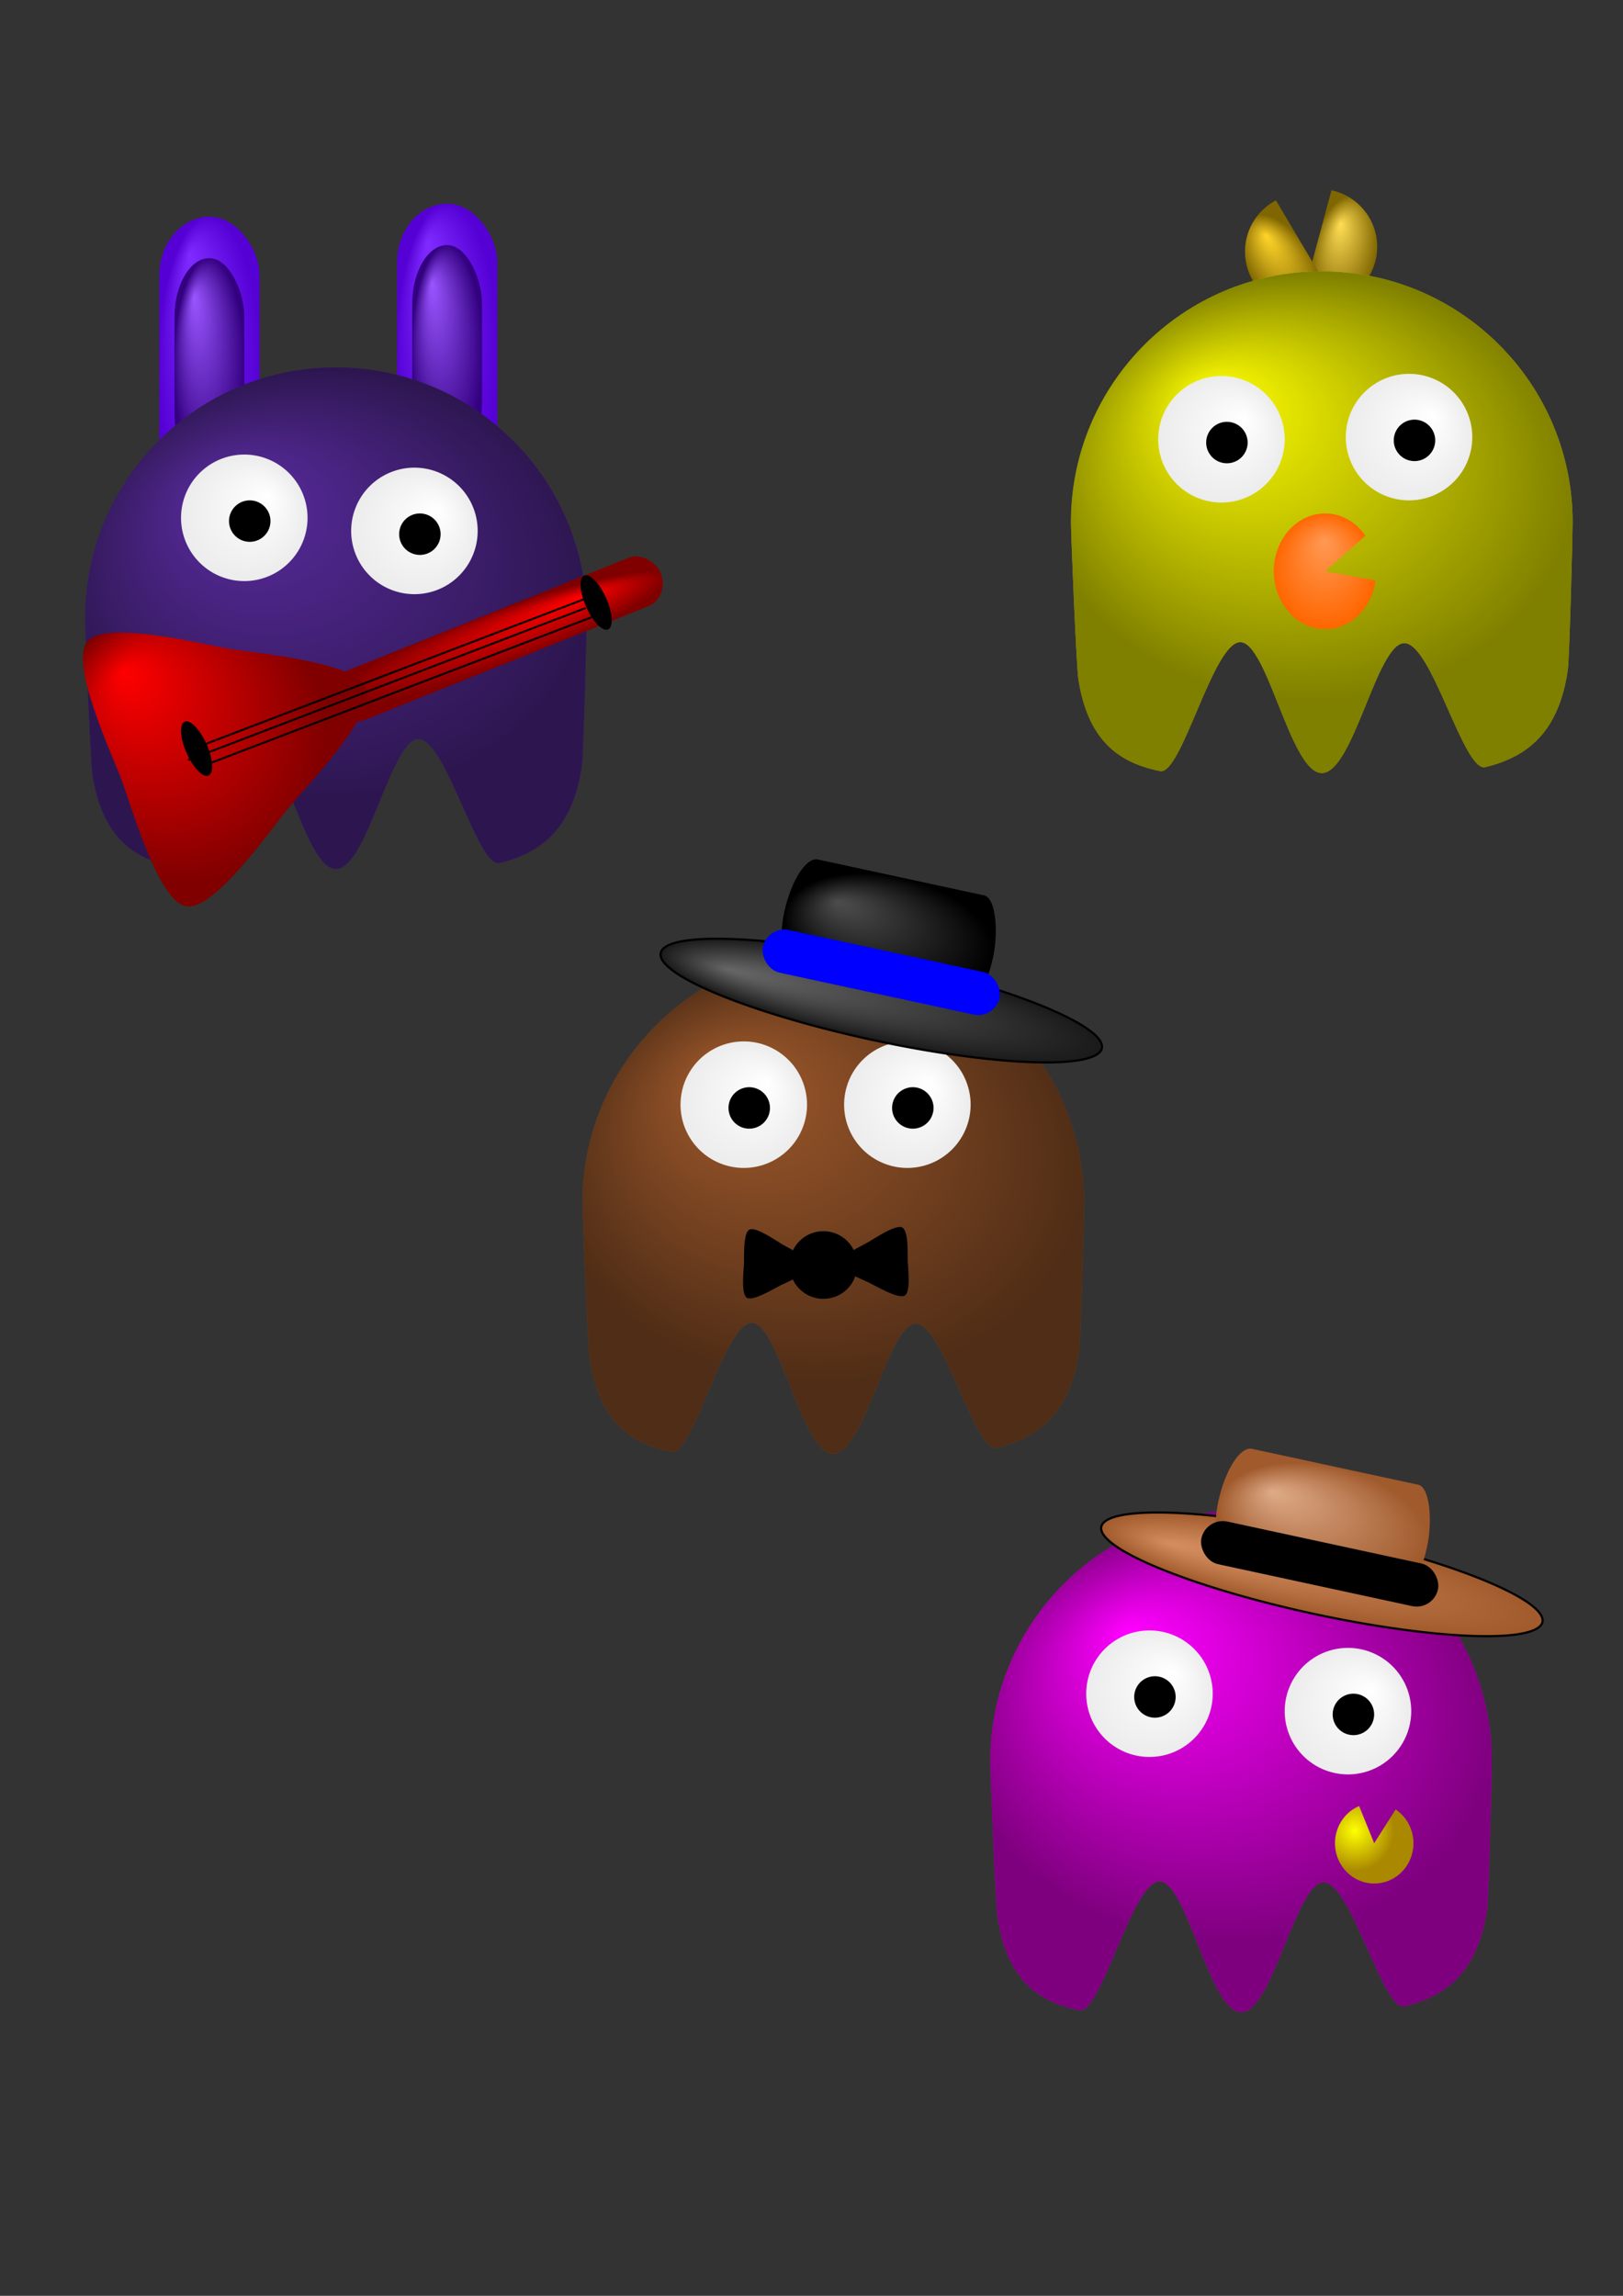 <?xml version="1.0" encoding="UTF-8" standalone="no"?>
<!-- Created with Inkscape (http://www.inkscape.org/) -->

<svg
   xmlns:dc="http://purl.org/dc/elements/1.1/"
   xmlns:cc="http://creativecommons.org/ns#"
   xmlns:rdf="http://www.w3.org/1999/02/22-rdf-syntax-ns#"
   xmlns:svg="http://www.w3.org/2000/svg"
   xmlns="http://www.w3.org/2000/svg"
   xmlns:xlink="http://www.w3.org/1999/xlink"
   xmlns:sodipodi="http://sodipodi.sourceforge.net/DTD/sodipodi-0.dtd"
   xmlns:inkscape="http://www.inkscape.org/namespaces/inkscape"
   width="744.094"
   height="1052.362"
   id="svg2"
   version="1.1"
   inkscape:version="0.48.4 r9939"
   sodipodi:docname="PacmanBLABLABLA.svg">
  <rect width="100%" height="100%" fill="#333333" stroke="none"/>
  <defs
     id="defs4">
    <linearGradient
       inkscape:collect="always"
       id="linearGradient4611">
      <stop
         style="stop-color:#ffff00;stop-opacity:1"
         offset="0"
         id="stop4613" />
      <stop
         style="stop-color:#aa8800;stop-opacity:1"
         offset="1"
         id="stop4615" />
    </linearGradient>
    <inkscape:path-effect
       fuse_tolerance="0"
       vertical_pattern="false"
       prop_units="false"
       tang_offset="0"
       normal_offset="0"
       spacing="0"
       scale_y_rel="false"
       prop_scale="1"
       copytype="single_stretched"
       pattern="m -133,-91 c 0,-2.76 2.24,-5 5,-5 2.76,0 5,2.24 5,5 0,2.76 -2.24,5 -5,5 -2.76,0 -5,-2.24 -5,-5 z"
       is_visible="true"
       id="path-effect4417"
       effect="skeletal" />
    <inkscape:path-effect
       effect="skeletal"
       id="path-effect4413"
       is_visible="true"
       pattern="m -328,-97 c 0,-2.76 2.24,-5 5,-5 2.76,0 5,2.24 5,5 0,2.76 -2.24,5 -5,5 -2.76,0 -5,-2.24 -5,-5 z"
       copytype="single_stretched"
       prop_scale="1"
       scale_y_rel="false"
       spacing="0"
       normal_offset="0"
       tang_offset="0"
       prop_units="false"
       vertical_pattern="false"
       fuse_tolerance="0" />
    <linearGradient
       inkscape:collect="always"
       id="linearGradient4393">
      <stop
         style="stop-color:#ff0000;stop-opacity:1;"
         offset="0"
         id="stop4395" />
      <stop
         style="stop-color:#800000;stop-opacity:1"
         offset="1"
         id="stop4397" />
    </linearGradient>
    <linearGradient
       inkscape:collect="always"
       id="linearGradient4383">
      <stop
         style="stop-color:#ff0000;stop-opacity:1;"
         offset="0"
         id="stop4385" />
      <stop
         style="stop-color:#800000;stop-opacity:1"
         offset="1"
         id="stop4387" />
    </linearGradient>
    <linearGradient
       inkscape:collect="always"
       id="linearGradient4355">
      <stop
         style="stop-color:#9955ff;stop-opacity:1;"
         offset="0"
         id="stop4357" />
      <stop
         style="stop-color:#330080;stop-opacity:1"
         offset="1"
         id="stop4359" />
    </linearGradient>
    <linearGradient
       inkscape:collect="always"
       id="linearGradient4347">
      <stop
         style="stop-color:#7f2aff;stop-opacity:1;"
         offset="0"
         id="stop4349" />
      <stop
         style="stop-color:#5500d4;stop-opacity:1"
         offset="1"
         id="stop4351" />
    </linearGradient>
    <linearGradient
       id="linearGradient4262"
       inkscape:collect="always">
      <stop
         id="stop4264"
         offset="0"
         style="stop-color:#666666;stop-opacity:1" />
      <stop
         id="stop4266"
         offset="1"
         style="stop-color:#1a1a1a;stop-opacity:1" />
    </linearGradient>
    <linearGradient
       id="linearGradient4256"
       inkscape:collect="always">
      <stop
         id="stop4258"
         offset="0"
         style="stop-color:#4d4d4d;stop-opacity:1" />
      <stop
         id="stop4260"
         offset="1"
         style="stop-color:#000000;stop-opacity:1" />
    </linearGradient>
    <linearGradient
       inkscape:collect="always"
       id="linearGradient4129">
      <stop
         style="stop-color:#ff9955;stop-opacity:1"
         offset="0"
         id="stop4131" />
      <stop
         style="stop-color:#ff6600;stop-opacity:1"
         offset="1"
         id="stop4133" />
    </linearGradient>
    <linearGradient
       inkscape:collect="always"
       id="linearGradient4115">
      <stop
         style="stop-color:#ffdd55;stop-opacity:1"
         offset="0"
         id="stop4117" />
      <stop
         style="stop-color:#806600;stop-opacity:1"
         offset="1"
         id="stop4119" />
    </linearGradient>
    <linearGradient
       inkscape:collect="always"
       id="linearGradient4107">
      <stop
         style="stop-color:#ffd42a;stop-opacity:1"
         offset="0"
         id="stop4109" />
      <stop
         style="stop-color:#806600;stop-opacity:1"
         offset="1"
         id="stop4111" />
    </linearGradient>
    <inkscape:path-effect
       effect="skeletal"
       id="path-effect4087"
       is_visible="true"
       pattern="M 0,5 C 0,2.24 2.24,0 5,0 7.76,0 10,2.24 10,5 10,7.76 7.76,10 5,10 2.24,10 0,7.76 0,5 z"
       copytype="single_stretched"
       prop_scale="1"
       scale_y_rel="false"
       spacing="0"
       normal_offset="0"
       tang_offset="0"
       prop_units="false"
       vertical_pattern="false"
       fuse_tolerance="0" />
    <inkscape:path-effect
       effect="skeletal"
       id="path-effect4083"
       is_visible="true"
       pattern="M 0,5 C 0,2.24 2.24,0 5,0 7.76,0 10,2.24 10,5 10,7.76 7.76,10 5,10 2.24,10 0,7.76 0,5 z"
       copytype="single_stretched"
       prop_scale="1"
       scale_y_rel="false"
       spacing="0"
       normal_offset="0"
       tang_offset="0"
       prop_units="false"
       vertical_pattern="false"
       fuse_tolerance="0" />
    <inkscape:path-effect
       effect="skeletal"
       id="path-effect4079"
       is_visible="true"
       pattern="M 0,5 C 0,2.24 2.24,0 5,0 7.76,0 10,2.24 10,5 10,7.76 7.76,10 5,10 2.24,10 0,7.76 0,5 z"
       copytype="single_stretched"
       prop_scale="1"
       scale_y_rel="false"
       spacing="0"
       normal_offset="0"
       tang_offset="0"
       prop_units="false"
       vertical_pattern="false"
       fuse_tolerance="0" />
    <inkscape:path-effect
       effect="skeletal"
       id="path-effect4075"
       is_visible="true"
       pattern="M 0,5 C 0,2.24 2.24,0 5,0 7.76,0 10,2.24 10,5 10,7.76 7.76,10 5,10 2.24,10 0,7.76 0,5 z"
       copytype="single_stretched"
       prop_scale="1"
       scale_y_rel="false"
       spacing="0"
       normal_offset="0"
       tang_offset="0"
       prop_units="false"
       vertical_pattern="false"
       fuse_tolerance="0" />
    <linearGradient
       inkscape:collect="always"
       id="linearGradient4029">
      <stop
         style="stop-color:#d38d5f;stop-opacity:1"
         offset="0"
         id="stop4031" />
      <stop
         style="stop-color:#a05a2c;stop-opacity:1"
         offset="1"
         id="stop4033" />
    </linearGradient>
    <linearGradient
       inkscape:collect="always"
       id="linearGradient4021">
      <stop
         style="stop-color:#deaa87;stop-opacity:1"
         offset="0"
         id="stop4023" />
      <stop
         style="stop-color:#a05a2c;stop-opacity:1"
         offset="1"
         id="stop4025" />
    </linearGradient>
    <linearGradient
       inkscape:collect="always"
       id="linearGradient3959">
      <stop
         style="stop-color:#ffffff;stop-opacity:1;"
         offset="0"
         id="stop3961" />
      <stop
         style="stop-color:#ececec;stop-opacity:1"
         offset="1"
         id="stop3963" />
    </linearGradient>
    <linearGradient
       inkscape:collect="always"
       id="linearGradient3779">
      <stop
         style="stop-color:#000000;stop-opacity:0"
         offset="0"
         id="stop3781" />
      <stop
         style="stop-color:#000000;stop-opacity:0.5"
         offset="1"
         id="stop3783" />
    </linearGradient>
    <radialGradient
       inkscape:collect="always"
       xlink:href="#linearGradient3779"
       id="radialGradient3861"
       gradientUnits="userSpaceOnUse"
       gradientTransform="matrix(1.06,0.01,-0.008,0.852,667.422,59.598)"
       cx="568"
       cy="353.362"
       fx="524.245"
       fy="302.246"
       r="115" />
    <radialGradient
       inkscape:collect="always"
       xlink:href="#linearGradient3779"
       id="radialGradient3877"
       gradientUnits="userSpaceOnUse"
       gradientTransform="matrix(1.06,0.01,-0.008,0.852,667.422,58.598)"
       cx="568"
       cy="353.362"
       fx="524.245"
       fy="302.246"
       r="115" />
    <radialGradient
       inkscape:collect="always"
       xlink:href="#linearGradient3779"
       id="radialGradient3881"
       gradientUnits="userSpaceOnUse"
       gradientTransform="matrix(1.06,0.01,-0.008,0.852,666.422,57.598)"
       cx="568"
       cy="353.362"
       fx="524.245"
       fy="302.246"
       r="115" />
    <radialGradient
       inkscape:collect="always"
       xlink:href="#linearGradient3779"
       id="radialGradient3933"
       gradientUnits="userSpaceOnUse"
       gradientTransform="matrix(1.06,0.01,-0.008,0.852,-417.578,25.598)"
       cx="568"
       cy="353.362"
       fx="524.245"
       fy="302.246"
       r="115" />
    <radialGradient
       inkscape:collect="always"
       xlink:href="#linearGradient3779"
       id="radialGradient3953"
       gradientUnits="userSpaceOnUse"
       gradientTransform="matrix(1.06,0.01,-0.008,0.852,286.422,63.598)"
       cx="568"
       cy="353.362"
       fx="524.245"
       fy="302.246"
       r="115" />
    <radialGradient
       inkscape:collect="always"
       xlink:href="#linearGradient3959"
       id="radialGradient3973"
       gradientUnits="userSpaceOnUse"
       cx="591"
       cy="226.362"
       fx="602"
       fy="216.362"
       r="29" />
    <radialGradient
       inkscape:collect="always"
       xlink:href="#linearGradient3959"
       id="radialGradient3981"
       gradientUnits="userSpaceOnUse"
       cx="591"
       cy="226.362"
       fx="602"
       fy="216.362"
       r="29" />
    <radialGradient
       inkscape:collect="always"
       xlink:href="#linearGradient3959"
       id="radialGradient3989"
       gradientUnits="userSpaceOnUse"
       cx="591"
       cy="226.362"
       fx="602"
       fy="216.362"
       r="29" />
    <radialGradient
       inkscape:collect="always"
       xlink:href="#linearGradient3959"
       id="radialGradient3997"
       gradientUnits="userSpaceOnUse"
       cx="591"
       cy="226.362"
       fx="602"
       fy="216.362"
       r="29" />
    <radialGradient
       inkscape:collect="always"
       xlink:href="#linearGradient3959"
       id="radialGradient4005"
       gradientUnits="userSpaceOnUse"
       cx="591"
       cy="226.362"
       fx="602"
       fy="216.362"
       r="29" />
    <radialGradient
       inkscape:collect="always"
       xlink:href="#linearGradient4107"
       id="radialGradient4113"
       cx="340.5"
       cy="-130.275"
       fx="324.97"
       fy="-133.812"
       r="26.5"
       gradientTransform="matrix(1,0,0,0.552,0,-58.319)"
       gradientUnits="userSpaceOnUse" />
    <radialGradient
       inkscape:collect="always"
       xlink:href="#linearGradient4115"
       id="radialGradient4121"
       cx="340.5"
       cy="-130.275"
       fx="352.79"
       fy="-138.756"
       r="26.5"
       gradientTransform="matrix(1,0,0,0.552,0,-58.319)"
       gradientUnits="userSpaceOnUse" />
    <radialGradient
       inkscape:collect="always"
       xlink:href="#linearGradient4129"
       id="radialGradient4135"
       cx="360.348"
       cy="-239.138"
       fx="360.348"
       fy="-251.473"
       r="23.352"
       gradientTransform="matrix(1,0,0,1.135,0,32.279)"
       gradientUnits="userSpaceOnUse" />
    <radialGradient
       inkscape:collect="always"
       xlink:href="#linearGradient4029"
       id="radialGradient4219"
       gradientUnits="userSpaceOnUse"
       gradientTransform="matrix(1,0,0,0.179,0,-381.176)"
       cx="257.5"
       cy="-464.138"
       fx="185.5"
       fy="-458.543"
       r="103.5" />
    <radialGradient
       inkscape:collect="always"
       xlink:href="#linearGradient4021"
       id="radialGradient4221"
       gradientUnits="userSpaceOnUse"
       gradientTransform="matrix(1,0,0,0.551,213,-168.98)"
       cx="38"
       cy="-594.638"
       fx="12"
       fy="-612.786"
       r="49" />
    <radialGradient
       inkscape:collect="always"
       xlink:href="#linearGradient3779"
       id="radialGradient4323"
       gradientUnits="userSpaceOnUse"
       gradientTransform="matrix(1.06,0.01,-0.008,0.852,-135.578,280.598)"
       cx="568"
       cy="353.362"
       fx="524.245"
       fy="302.246"
       r="115" />
    <radialGradient
       inkscape:collect="always"
       xlink:href="#linearGradient3959"
       id="radialGradient4325"
       gradientUnits="userSpaceOnUse"
       cx="591"
       cy="226.362"
       fx="602"
       fy="216.362"
       r="29" />
    <radialGradient
       inkscape:collect="always"
       xlink:href="#linearGradient3959"
       id="radialGradient4327"
       gradientUnits="userSpaceOnUse"
       cx="591"
       cy="226.362"
       fx="602"
       fy="216.362"
       r="29" />
    <radialGradient
       inkscape:collect="always"
       xlink:href="#linearGradient4262"
       id="radialGradient4329"
       gradientUnits="userSpaceOnUse"
       gradientTransform="matrix(1,0,0,0.179,0,-381.176)"
       cx="257.5"
       cy="-464.138"
       fx="185.5"
       fy="-458.543"
       r="103.5" />
    <radialGradient
       inkscape:collect="always"
       xlink:href="#linearGradient4256"
       id="radialGradient4331"
       gradientUnits="userSpaceOnUse"
       gradientTransform="matrix(1,0,0,0.551,360.806,68.124)"
       cx="38"
       cy="-594.638"
       fx="12"
       fy="-612.786"
       r="49" />
    <radialGradient
       inkscape:collect="always"
       xlink:href="#linearGradient4383"
       id="radialGradient4389"
       cx="135.489"
       cy="-354.43"
       fx="147.298"
       fy="-397.435"
       r="65.85"
       gradientTransform="matrix(1,0,0,0.955,0,-16.066)"
       gradientUnits="userSpaceOnUse" />
    <radialGradient
       inkscape:collect="always"
       xlink:href="#linearGradient4393"
       id="radialGradient4399"
       cx="360"
       cy="-326.638"
       fx="404.333"
       fy="-359.821"
       r="81.5"
       gradientTransform="matrix(1.012,0.025,-0.004,0.153,-86.631,-298.389)"
       gradientUnits="userSpaceOnUse" />
    <radialGradient
       inkscape:collect="always"
       xlink:href="#linearGradient4347"
       id="radialGradient4479"
       gradientUnits="userSpaceOnUse"
       gradientTransform="matrix(1,0,0,2.957,0,653.078)"
       cx="122"
       cy="-333.638"
       fx="113"
       fy="-351.221"
       r="23.5" />
    <radialGradient
       inkscape:collect="always"
       xlink:href="#linearGradient4355"
       id="radialGradient4481"
       gradientUnits="userSpaceOnUse"
       gradientTransform="matrix(1,0,0,3.03,-75,699.613)"
       cx="197"
       cy="-341.138"
       fx="190"
       fy="-351.698"
       r="16.5" />
    <radialGradient
       inkscape:collect="always"
       xlink:href="#linearGradient4347"
       id="radialGradient4483"
       gradientUnits="userSpaceOnUse"
       gradientTransform="matrix(1,0,0,2.957,0,653.078)"
       cx="122"
       cy="-333.638"
       fx="113"
       fy="-351.221"
       r="23.5" />
    <radialGradient
       inkscape:collect="always"
       xlink:href="#linearGradient4355"
       id="radialGradient4485"
       gradientUnits="userSpaceOnUse"
       gradientTransform="matrix(1,0,0,3.03,-75,699.613)"
       cx="197"
       cy="-341.138"
       fx="190"
       fy="-351.698"
       r="16.5" />
    <radialGradient
       inkscape:collect="always"
       xlink:href="#linearGradient3779"
       id="radialGradient4487"
       gradientUnits="userSpaceOnUse"
       gradientTransform="matrix(1.06,0.01,-0.008,0.852,291.422,272.598)"
       cx="568"
       cy="353.362"
       fx="524.245"
       fy="302.246"
       r="115" />
    <radialGradient
       inkscape:collect="always"
       xlink:href="#linearGradient3959"
       id="radialGradient4489"
       gradientUnits="userSpaceOnUse"
       cx="591"
       cy="226.362"
       fx="602"
       fy="216.362"
       r="29" />
    <radialGradient
       inkscape:collect="always"
       xlink:href="#linearGradient3959"
       id="radialGradient4491"
       gradientUnits="userSpaceOnUse"
       cx="591"
       cy="226.362"
       fx="602"
       fy="216.362"
       r="29" />
    <radialGradient
       inkscape:collect="always"
       xlink:href="#linearGradient3779"
       id="radialGradient4534"
       gradientUnits="userSpaceOnUse"
       gradientTransform="matrix(1.06,0.01,-0.008,0.852,-417.578,25.598)"
       cx="568"
       cy="353.362"
       fx="524.245"
       fy="302.246"
       r="115" />
    <radialGradient
       inkscape:collect="always"
       xlink:href="#linearGradient3779"
       id="radialGradient4539"
       gradientUnits="userSpaceOnUse"
       gradientTransform="matrix(1.06,0.01,-0.008,0.852,-417.578,25.598)"
       cx="568"
       cy="353.362"
       fx="524.245"
       fy="302.246"
       r="115" />
    <radialGradient
       inkscape:collect="always"
       xlink:href="#linearGradient3959"
       id="radialGradient4546"
       gradientUnits="userSpaceOnUse"
       cx="591"
       cy="226.362"
       fx="602"
       fy="216.362"
       r="29" />
    <radialGradient
       inkscape:collect="always"
       xlink:href="#linearGradient3959"
       id="radialGradient4548"
       gradientUnits="userSpaceOnUse"
       cx="591"
       cy="226.362"
       fx="602"
       fy="216.362"
       r="29" />
    <radialGradient
       inkscape:collect="always"
       xlink:href="#linearGradient4029"
       id="radialGradient4550"
       gradientUnits="userSpaceOnUse"
       gradientTransform="matrix(1,0,0,0.179,0,-381.176)"
       cx="257.5"
       cy="-464.138"
       fx="185.5"
       fy="-458.543"
       r="103.5" />
    <radialGradient
       inkscape:collect="always"
       xlink:href="#linearGradient4021"
       id="radialGradient4552"
       gradientUnits="userSpaceOnUse"
       gradientTransform="matrix(1,0,0,0.551,213,-168.98)"
       cx="38"
       cy="-594.638"
       fx="12"
       fy="-612.786"
       r="49" />
    <radialGradient
       inkscape:collect="always"
       xlink:href="#linearGradient3779"
       id="radialGradient4637"
       gradientUnits="userSpaceOnUse"
       gradientTransform="matrix(1.06,0.01,-0.008,0.852,-417.578,25.598)"
       cx="568"
       cy="353.362"
       fx="524.245"
       fy="302.246"
       r="115" />
    <radialGradient
       inkscape:collect="always"
       xlink:href="#linearGradient3959"
       id="radialGradient4639"
       gradientUnits="userSpaceOnUse"
       cx="591"
       cy="226.362"
       fx="602"
       fy="216.362"
       r="29" />
    <radialGradient
       inkscape:collect="always"
       xlink:href="#linearGradient3959"
       id="radialGradient4641"
       gradientUnits="userSpaceOnUse"
       cx="591"
       cy="226.362"
       fx="602"
       fy="216.362"
       r="29" />
    <radialGradient
       inkscape:collect="always"
       xlink:href="#linearGradient4029"
       id="radialGradient4643"
       gradientUnits="userSpaceOnUse"
       gradientTransform="matrix(1,0,0,0.179,0,-381.176)"
       cx="257.5"
       cy="-464.138"
       fx="185.5"
       fy="-458.543"
       r="103.5" />
    <radialGradient
       inkscape:collect="always"
       xlink:href="#linearGradient4021"
       id="radialGradient4645"
       gradientUnits="userSpaceOnUse"
       gradientTransform="matrix(1,0,0,0.551,213,-168.98)"
       cx="38"
       cy="-594.638"
       fx="12"
       fy="-612.786"
       r="49" />
    <radialGradient
       inkscape:collect="always"
       xlink:href="#linearGradient4611"
       id="radialGradient4647"
       gradientUnits="userSpaceOnUse"
       cx="119.149"
       cy="-384.002"
       fx="119.149"
       fy="-384.002"
       r="32.5" />
  </defs>
  <sodipodi:namedview
     id="base"
     pagecolor="#ffffff"
     bordercolor="#666666"
     borderopacity="1.0"
     inkscape:pageopacity="0.0"
     inkscape:pageshadow="2"
     inkscape:zoom="1"
     inkscape:cx="984.68896"
     inkscape:cy="710.55102"
     inkscape:document-units="px"
     inkscape:current-layer="layer1"
     showgrid="false"
     inkscape:window-width="1280"
     inkscape:window-height="962"
     inkscape:window-x="-8"
     inkscape:window-y="-8"
     inkscape:window-maximized="1" />
  <g
     inkscape:label="Layer 1"
     inkscape:groupmode="layer"
     id="layer1">
    <g
       id="g4173"
       transform="translate(35,54)">
      <g
         transform="translate(16,-126)"
         id="g4123">
        <path
           sodipodi:type="arc"
           style="fill:url(#radialGradient4121);fill-rule:evenodd;stroke:none"
           id="path4103"
           sodipodi:cx="340.5"
           sodipodi:cy="-142.13782"
           sodipodi:rx="26.5"
           sodipodi:ry="26.5"
           d="m 367,-142.138 a 26.5,26.5 0 1 1 -52.854,-2.774"
           sodipodi:start="0"
           sodipodi:end="3.2464696"
           sodipodi:open="true"
           transform="matrix(0.21,-0.978,0.978,0.21,621.385,547.987)" />
        <path
           sodipodi:open="true"
           sodipodi:end="3.2464696"
           sodipodi:start="0"
           d="m 367,-142.138 a 26.5,26.5 0 1 1 -52.854,-2.774"
           sodipodi:ry="26.5"
           sodipodi:rx="26.5"
           sodipodi:cy="-142.13782"
           sodipodi:cx="340.5"
           id="path4105"
           style="fill:url(#radialGradient4113);fill-rule:evenodd;stroke:none"
           sodipodi:type="arc"
           transform="matrix(0.555,0.832,-0.832,0.555,239.062,-17.089)" />
      </g>
      <g
         transform="translate(29,-208)"
         id="g4062">
        <g
           id="g3943"
           transform="translate(-350,7)">
          <path
             style="fill:#ffff00;fill-rule:evenodd;stroke:none"
             d="m 1007,386.362 c 0,5.764 -1.424,62.428 -2.243,67.964 -4.101,27.735 -17.853,39.494 -37.798,44.319 -9.973,2.413 -24.494,-56.908 -37.131,-56.832 -12.637,0.076 -23.391,59.549 -37.828,59.549 -14.353,0 -24.966,-60.254 -37.448,-59.995 -12.482,0.259 -26.831,61.032 -36.656,59.087 -19.649,-3.891 -33.199,-14.657 -37.506,-42.153 C 779.475,452.456 777,392.464 777,386.362 c 0,-63.513 51.487,-115 115,-115 63.513,0 115,51.487 115,115 z"
             id="use3939"
             inkscape:connector-curvature="0"
             sodipodi:nodetypes="sssssssssss" />
          <path
             style="fill:url(#radialGradient3953);fill-opacity:1;fill-rule:evenodd;stroke:none"
             d="m 1007,386.362 c 0,5.764 -1.424,62.428 -2.243,67.964 -4.101,27.735 -17.853,39.494 -37.798,44.319 -9.973,2.413 -24.494,-56.908 -37.131,-56.832 -12.637,0.076 -23.391,59.549 -37.828,59.549 -14.353,0 -24.966,-60.254 -37.448,-59.995 -12.482,0.259 -26.831,61.032 -36.656,59.087 -19.649,-3.891 -33.199,-14.657 -37.506,-42.153 C 779.475,452.456 777,392.464 777,386.362 c 0,-63.513 51.487,-115 115,-115 63.513,0 115,51.487 115,115 z"
             id="use3941"
             inkscape:connector-curvature="0"
             sodipodi:nodetypes="sssssssssss" />
        </g>
        <g
           transform="translate(-95,129)"
           id="g3975">
          <path
             sodipodi:type="arc"
             style="fill:url(#radialGradient3981);fill-rule:evenodd;stroke:none"
             id="path3977"
             sodipodi:cx="591"
             sodipodi:cy="226.36218"
             sodipodi:rx="29"
             sodipodi:ry="29"
             d="m 620,226.362 a 29,29 0 1 1 -58,0 29,29 0 1 1 58,0 z" />
          <path
             sodipodi:type="arc"
             style="fill:#000000;fill-opacity:1;fill-rule:evenodd;stroke:none"
             id="path3979"
             sodipodi:cx="622.5"
             sodipodi:cy="302.86218"
             sodipodi:rx="9.5"
             sodipodi:ry="9.5"
             d="m 632,302.862 a 9.5,9.5 0 1 1 -19,0 9.5,9.5 0 1 1 19,0 z"
             transform="translate(-29,-75)" />
        </g>
        <g
           transform="translate(-9,128)"
           id="g3983">
          <path
             sodipodi:type="arc"
             style="fill:url(#radialGradient3989);fill-rule:evenodd;stroke:none"
             id="path3985"
             sodipodi:cx="591"
             sodipodi:cy="226.36218"
             sodipodi:rx="29"
             sodipodi:ry="29"
             d="m 620,226.362 a 29,29 0 1 1 -58,0 29,29 0 1 1 58,0 z" />
          <path
             sodipodi:type="arc"
             style="fill:#000000;fill-opacity:1;fill-rule:evenodd;stroke:none"
             id="path3987"
             sodipodi:cx="622.5"
             sodipodi:cy="302.86218"
             sodipodi:rx="9.5"
             sodipodi:ry="9.5"
             d="m 632,302.862 a 9.5,9.5 0 1 1 -19,0 9.5,9.5 0 1 1 19,0 z"
             transform="translate(-29,-75)" />
        </g>
      </g>
      <path
         transform="translate(212,447)"
         sodipodi:end="5.6216008"
         sodipodi:start="0.15985919"
         d="m 383.7,-234.92 a 23.5,26.5 0 1 1 -4.658,-20.499 L 360.5,-239.138 z"
         sodipodi:ry="26.5"
         sodipodi:rx="23.5"
         sodipodi:cy="-239.13782"
         sodipodi:cx="360.5"
         id="path4127"
         style="fill:url(#radialGradient4135);fill-rule:evenodd;stroke:none"
         sodipodi:type="arc" />
    </g>
    <g
       id="g4303"
       transform="translate(90,58)">
      <g
         id="g4277">
        <g
           id="g4167"
           transform="translate(-178,-110)">
          <path
             style="fill:#a05a2c;fill-rule:evenodd;stroke:none"
             d="m 585,603.362 c 0,5.764 -1.424,62.428 -2.243,67.964 -4.101,27.735 -17.853,39.494 -37.798,44.319 -9.973,2.413 -24.494,-56.908 -37.131,-56.832 -12.637,0.076 -23.391,59.549 -37.828,59.549 -14.353,0 -24.966,-60.254 -37.448,-59.995 -12.482,0.259 -26.831,61.032 -36.656,59.087 -19.649,-3.891 -33.199,-14.657 -37.506,-42.153 C 357.475,669.456 355,609.464 355,603.362 c 0,-63.513 51.487,-115 115,-115 63.513,0 115,51.487 115,115 z"
             id="use4145"
             inkscape:connector-curvature="0"
             sodipodi:nodetypes="sssssssssss" />
          <path
             sodipodi:nodetypes="sssssssssss"
             inkscape:connector-curvature="0"
             id="use4147"
             d="m 585,603.362 c 0,5.764 -1.424,62.428 -2.243,67.964 -4.101,27.735 -17.853,39.494 -37.798,44.319 -9.973,2.413 -24.494,-56.908 -37.131,-56.832 -12.637,0.076 -23.391,59.549 -37.828,59.549 -14.353,0 -24.966,-60.254 -37.448,-59.995 -12.482,0.259 -26.831,61.032 -36.656,59.087 -19.649,-3.891 -33.199,-14.657 -37.506,-42.153 C 357.475,669.456 355,609.464 355,603.362 c 0,-63.513 51.487,-115 115,-115 63.513,0 115,51.487 115,115 z"
             style="fill:url(#radialGradient4323);fill-opacity:1;fill-rule:evenodd;stroke:none" />
        </g>
        <g
           transform="translate(-340,222)"
           id="g4189">
          <path
             sodipodi:type="arc"
             style="fill:url(#radialGradient4325);fill-rule:evenodd;stroke:none"
             id="path4191"
             sodipodi:cx="591"
             sodipodi:cy="226.36218"
             sodipodi:rx="29"
             sodipodi:ry="29"
             d="m 620,226.362 a 29,29 0 1 1 -58,0 29,29 0 1 1 58,0 z" />
          <path
             sodipodi:type="arc"
             style="fill:#000000;fill-opacity:1;fill-rule:evenodd;stroke:none"
             id="path4193"
             sodipodi:cx="622.5"
             sodipodi:cy="302.86218"
             sodipodi:rx="9.5"
             sodipodi:ry="9.5"
             d="m 632,302.862 a 9.5,9.5 0 1 1 -19,0 9.5,9.5 0 1 1 19,0 z"
             transform="translate(-29,-75)" />
        </g>
        <g
           id="g4197"
           transform="translate(-265,222)">
          <path
             d="m 620,226.362 a 29,29 0 1 1 -58,0 29,29 0 1 1 58,0 z"
             sodipodi:ry="29"
             sodipodi:rx="29"
             sodipodi:cy="226.36218"
             sodipodi:cx="591"
             id="path4199"
             style="fill:url(#radialGradient4327);fill-rule:evenodd;stroke:none"
             sodipodi:type="arc" />
          <path
             transform="translate(-29,-75)"
             d="m 632,302.862 a 9.5,9.5 0 1 1 -19,0 9.5,9.5 0 1 1 19,0 z"
             sodipodi:ry="9.5"
             sodipodi:rx="9.5"
             sodipodi:cy="302.86218"
             sodipodi:cx="622.5"
             id="path4201"
             style="fill:#000000;fill-opacity:1;fill-rule:evenodd;stroke:none"
             sodipodi:type="arc" />
        </g>
        <g
           id="g4268"
           transform="translate(-127,540)">
          <path
             sodipodi:type="arc"
             style="fill:url(#radialGradient4329);fill-rule:evenodd;stroke:#000000;stroke-opacity:1"
             id="path4225"
             sodipodi:cx="257.5"
             sodipodi:cy="-464.13782"
             sodipodi:rx="103.5"
             sodipodi:ry="18.5"
             d="m 361,-464.138 a 103.5,18.5 0 1 1 -207,0 103.5,18.5 0 1 1 207,0 z"
             transform="matrix(0.977,0.211,-0.211,0.977,91.537,259.781)" />
          <rect
             transform="matrix(0.977,0.211,-0.211,0.977,0,0)"
             style="color:#000000;fill:url(#radialGradient4331);fill-opacity:1;fill-rule:evenodd;stroke:none;stroke-width:1px;marker:none;visibility:visible;display:inline;overflow:visible;enable-background:accumulate"
             id="rect4227"
             width="98"
             height="54"
             x="349.806"
             y="-286.533"
             ry="27"
             rx="10" />
          <rect
             transform="matrix(0.977,0.211,-0.211,0.977,0,0)"
             style="color:#000000;fill:#0000ff;fill-opacity:1;fill-rule:evenodd;stroke:none;stroke-width:1px;marker:none;visibility:visible;display:inline;overflow:visible;enable-background:accumulate"
             id="rect4229"
             width="111"
             height="20"
             x="343.639"
             y="-252.088"
             rx="10"
             ry="20" />
        </g>
      </g>
      <g
         transform="translate(-110,811)"
         id="g4298">
        <path
           sodipodi:type="arc"
           style="fill:#000000;fill-opacity:1;fill-rule:evenodd;stroke:none"
           id="path4292"
           sodipodi:cx="397.5"
           sodipodi:cy="-289.13782"
           sodipodi:rx="15.5"
           sodipodi:ry="15.5"
           d="m 413,-289.138 a 15.5,15.5 0 1 1 -31,0 15.5,15.5 0 1 1 31,0 z" />
        <path
           sodipodi:type="star"
           style="fill:#000000;fill-opacity:1;fill-rule:evenodd;stroke:none"
           id="path4294"
           sodipodi:sides="3"
           sodipodi:cx="76"
           sodipodi:cy="-513.63782"
           sodipodi:r1="25.035175"
           sodipodi:r2="41.725292"
           sodipodi:arg1="0.80234569"
           sodipodi:arg2="1.8495432"
           inkscape:flatsided="false"
           inkscape:rounded="0.2"
           inkscape:randomized="0"
           d="m 93.4,-495.638 c -5.231,5.056 -21.887,24.116 -28.881,22.115 -6.994,-2.002 -11.044,-26.988 -12.808,-34.046 -1.764,-7.058 -9.942,-31.013 -4.712,-36.069 5.231,-5.056 28.894,3.929 35.888,5.931 6.994,2.002 31.829,6.896 33.592,13.954 1.764,7.058 -17.85,23.058 -23.081,28.115 z"
           inkscape:transform-center-x="-9.9027819"
           inkscape:transform-center-y="0.40449691"
           transform="matrix(-0.307,-0.321,-0.34,0.29,221.258,-116.082)" />
        <path
           transform="matrix(0.317,-0.321,0.351,0.29,580.523,-117.082)"
           inkscape:transform-center-y="0.40449691"
           inkscape:transform-center-x="10.207934"
           d="m 93.4,-495.638 c -5.231,5.056 -21.887,24.116 -28.881,22.115 -6.994,-2.002 -11.044,-26.988 -12.808,-34.046 -1.764,-7.058 -9.942,-31.013 -4.712,-36.069 5.231,-5.056 28.894,3.929 35.888,5.931 6.994,2.002 31.829,6.896 33.592,13.954 1.764,7.058 -17.85,23.058 -23.081,28.115 z"
           inkscape:randomized="0"
           inkscape:rounded="0.2"
           inkscape:flatsided="false"
           sodipodi:arg2="1.8495432"
           sodipodi:arg1="0.80234569"
           sodipodi:r2="41.725292"
           sodipodi:r1="25.035175"
           sodipodi:cy="-513.63782"
           sodipodi:cx="76"
           sodipodi:sides="3"
           id="path4296"
           style="fill:#000000;fill-opacity:1;fill-rule:evenodd;stroke:none"
           sodipodi:type="star" />
      </g>
    </g>
    <g
       id="g4493"
       transform="translate(88,2)">
      <g
         transform="translate(-83,113)"
         id="g4462">
        <g
           id="g4363"
           transform="translate(-31,387)">
          <rect
             ry="27"
             rx="23"
             y="-402.638"
             x="99"
             height="138"
             width="46"
             id="rect4343"
             style="color:#000000;fill:url(#radialGradient4479);fill-opacity:1;fill-rule:evenodd;stroke:none;stroke-width:1px;marker:none;visibility:visible;display:inline;overflow:visible;enable-background:accumulate" />
          <rect
             ry="27"
             rx="23"
             y="-383.638"
             x="106"
             height="99"
             width="32"
             id="rect4345"
             style="color:#000000;fill:url(#radialGradient4481);fill-opacity:1;fill-rule:evenodd;stroke:none;stroke-width:1px;marker:none;visibility:visible;display:inline;overflow:visible;enable-background:accumulate" />
        </g>
        <g
           id="g4367"
           transform="translate(78,381)">
          <rect
             style="color:#000000;fill:url(#radialGradient4483);fill-opacity:1;fill-rule:evenodd;stroke:none;stroke-width:1px;marker:none;visibility:visible;display:inline;overflow:visible;enable-background:accumulate"
             id="rect4369"
             width="46"
             height="138"
             x="99"
             y="-402.638"
             rx="23"
             ry="27" />
          <rect
             style="color:#000000;fill:url(#radialGradient4485);fill-opacity:1;fill-rule:evenodd;stroke:none;stroke-width:1px;marker:none;visibility:visible;display:inline;overflow:visible;enable-background:accumulate"
             id="rect4371"
             width="32"
             height="99"
             x="106"
             y="-383.638"
             rx="23"
             ry="27" />
        </g>
        <g
           id="g4337"
           transform="translate(-748,-427)">
          <path
             style="fill:#5a2ca0;fill-rule:evenodd;stroke:none"
             d="m 1012,595.362 c 0,5.764 -1.424,62.428 -2.243,67.964 -4.101,27.735 -17.853,39.494 -37.798,44.319 -9.973,2.413 -24.494,-56.908 -37.131,-56.832 -12.637,0.076 -23.391,59.549 -37.828,59.549 -14.353,0 -24.966,-60.254 -37.448,-59.995 -12.482,0.259 -26.831,61.032 -36.656,59.087 -19.649,-3.891 -33.199,-14.657 -37.506,-42.153 C 784.475,661.456 782,601.464 782,595.362 c 0,-63.513 51.487,-115 115,-115 63.513,0 115,51.487 115,115 z"
             id="path4333"
             inkscape:connector-curvature="0"
             sodipodi:nodetypes="sssssssssss" />
          <path
             style="fill:url(#radialGradient4487);fill-opacity:1;fill-rule:evenodd;stroke:none"
             d="m 1012,595.362 c 0,5.764 -1.424,62.428 -2.243,67.964 -4.101,27.735 -17.853,39.494 -37.798,44.319 -9.973,2.413 -24.494,-56.908 -37.131,-56.832 -12.637,0.076 -23.391,59.549 -37.828,59.549 -14.353,0 -24.966,-60.254 -37.448,-59.995 -12.482,0.259 -26.831,61.032 -36.656,59.087 -19.649,-3.891 -33.199,-14.657 -37.506,-42.153 C 784.475,661.456 782,601.464 782,595.362 c 0,-63.513 51.487,-115 115,-115 63.513,0 115,51.487 115,115 z"
             id="path3907"
             inkscape:connector-curvature="0"
             sodipodi:nodetypes="sssssssssss" />
        </g>
        <g
           transform="translate(-406,-98)"
           id="g4446">
          <path
             sodipodi:type="arc"
             style="fill:url(#radialGradient4489);fill-rule:evenodd;stroke:none"
             id="path4448"
             sodipodi:cx="591"
             sodipodi:cy="226.36218"
             sodipodi:rx="29"
             sodipodi:ry="29"
             d="m 620,226.362 a 29,29 0 1 1 -58,0 29,29 0 1 1 58,0 z" />
          <path
             sodipodi:type="arc"
             style="fill:#000000;fill-opacity:1;fill-rule:evenodd;stroke:none"
             id="path4450"
             sodipodi:cx="622.5"
             sodipodi:cy="302.86218"
             sodipodi:rx="9.5"
             sodipodi:ry="9.5"
             d="m 632,302.862 a 9.5,9.5 0 1 1 -19,0 9.5,9.5 0 1 1 19,0 z"
             transform="translate(-29,-75)" />
        </g>
        <g
           id="g4454"
           transform="translate(-484,-104)">
          <path
             d="m 620,226.362 a 29,29 0 1 1 -58,0 29,29 0 1 1 58,0 z"
             sodipodi:ry="29"
             sodipodi:rx="29"
             sodipodi:cy="226.36218"
             sodipodi:cx="591"
             id="path4456"
             style="fill:url(#radialGradient4491);fill-rule:evenodd;stroke:none"
             sodipodi:type="arc" />
          <path
             transform="translate(-29,-75)"
             d="m 632,302.862 a 9.5,9.5 0 1 1 -19,0 9.5,9.5 0 1 1 19,0 z"
             sodipodi:ry="9.5"
             sodipodi:rx="9.5"
             sodipodi:cy="302.86218"
             sodipodi:cx="622.5"
             id="path4458"
             style="fill:#000000;fill-opacity:1;fill-rule:evenodd;stroke:none"
             sodipodi:type="arc" />
        </g>
      </g>
      <g
         transform="matrix(0.928,-0.372,0.372,0.928,7.182,709.794)"
         id="g4419">
        <g
           id="g4401">
          <rect
             ry="24"
             rx="11"
             y="-351.638"
             x="198"
             height="24"
             width="162"
             id="rect4391"
             style="color:#000000;fill:url(#radialGradient4399);fill-opacity:1;fill-rule:evenodd;stroke:none;stroke-width:1px;marker:none;visibility:visible;display:inline;overflow:visible;enable-background:accumulate" />
          <path
             transform="matrix(0.803,-0.596,0.596,0.803,231.917,15.904)"
             inkscape:transform-center-y="-0.76596993"
             inkscape:transform-center-x="-14.299687"
             d="m 199,-296.638 c -8.02,10.287 -52.283,0.26 -65.202,-1.543 -12.919,-1.802 -58.236,-4.272 -63.135,-16.362 -4.899,-12.089 25.917,-45.408 33.937,-55.696 8.02,-10.287 32.818,-48.298 45.737,-46.495 12.919,1.802 26.367,45.149 31.265,57.238 4.899,12.089 25.418,52.57 17.398,62.857 z"
             inkscape:randomized="0"
             inkscape:rounded="0.2"
             inkscape:flatsided="false"
             sodipodi:arg2="1.7094131"
             sodipodi:arg1="0.6622155"
             sodipodi:r2="44.887859"
             sodipodi:r1="74.813103"
             sodipodi:cy="-342.63782"
             sodipodi:cx="140"
             sodipodi:sides="3"
             id="path4381"
             style="fill:url(#radialGradient4389);fill-rule:evenodd;stroke:none"
             sodipodi:type="star" />
        </g>
        <path
           style="fill:none;stroke:#000000;stroke-width:0.888px;stroke-linecap:butt;stroke-linejoin:miter;stroke-opacity:1"
           d="m 127.944,-344.694 c 195.113,3.112 195.113,3.112 195.113,3.112"
           id="path4405"
           inkscape:connector-curvature="0" />
        <path
           inkscape:connector-curvature="0"
           id="path4407"
           d="m 130.944,-335.694 c 195.113,3.112 195.113,3.112 195.113,3.112"
           style="fill:none;stroke:#000000;stroke-width:0.888px;stroke-linecap:butt;stroke-linejoin:miter;stroke-opacity:1" />
        <path
           style="fill:none;stroke:#000000;stroke-width:0.888px;stroke-linecap:butt;stroke-linejoin:miter;stroke-opacity:1"
           d="m 126.944,-340.694 c 195.113,3.112 195.113,3.112 195.113,3.112"
           id="path4409"
           inkscape:connector-curvature="0" />
        <path
           style="fill:#000000;fill-rule:evenodd;stroke:none"
           d="m 132,-357.638 c 2.758,-0.102 5.221,5.863 5.497,13.315 0.276,7.452 -1.738,13.583 -4.497,13.685 -2.758,0.102 -5.221,-5.863 -5.497,-13.315 -0.276,-7.452 1.738,-13.583 4.497,-13.685 z"
           id="path4411"
           inkscape:path-effect="#path-effect4413"
           inkscape:original-d="m 132,-357.63782 1,27"
           inkscape:connector-curvature="0" />
        <path
           inkscape:connector-curvature="0"
           inkscape:original-d="m 327,-351.63782 1,27"
           inkscape:path-effect="#path-effect4417"
           id="path4415"
           d="m 327,-351.638 c 2.758,-0.102 5.221,5.863 5.497,13.315 0.276,7.452 -1.738,13.583 -4.497,13.685 -2.758,0.102 -5.221,-5.863 -5.497,-13.315 -0.276,-7.452 1.738,-13.583 4.497,-13.685 z"
           style="fill:#000000;fill-rule:evenodd;stroke:none" />
      </g>
    </g>
    <g
       id="g4619"
       transform="translate(392,15)">
      <g
         transform="translate(-105,-45)"
         id="g4554">
        <g
           id="g4541">
          <path
             sodipodi:nodetypes="sssssssssss"
             inkscape:connector-curvature="0"
             id="use3805"
             d="m 397,837.362 c 0,5.764 -1.424,62.428 -2.243,67.964 -4.101,27.735 -17.853,39.494 -37.798,44.319 -9.973,2.413 -24.494,-56.908 -37.131,-56.832 -12.637,0.076 -23.391,59.549 -37.828,59.549 -14.353,0 -24.966,-60.254 -37.448,-59.995 -12.482,0.259 -26.831,61.032 -36.656,59.087 -19.649,-3.891 -33.199,-14.657 -37.506,-42.153 C 169.475,903.456 167,843.464 167,837.362 c 0,-63.513 51.487,-115 115,-115 63.513,0 115,51.487 115,115 z"
             style="fill:#ff00ff;fill-rule:evenodd;stroke:none" />
          <g
             transform="translate(94,489)"
             id="g3923">
            <path
               sodipodi:nodetypes="sssssssssss"
               inkscape:connector-curvature="0"
               id="use3807"
               d="m 303,348.362 c 0,5.764 -1.424,62.428 -2.243,67.964 -4.101,27.735 -17.853,39.494 -37.798,44.319 -9.973,2.413 -24.494,-56.908 -37.131,-56.832 -12.637,0.076 -23.391,59.549 -37.828,59.549 -14.353,0 -24.966,-60.254 -37.448,-59.995 -12.482,0.259 -26.831,61.032 -36.656,59.087 C 94.247,458.562 80.698,447.797 76.391,420.301 75.475,414.456 73,354.464 73,348.362 c 0,-63.513 51.487,-115 115,-115 63.513,0 115,51.487 115,115 z"
               style="fill:url(#radialGradient4637);fill-opacity:1;fill-rule:evenodd;stroke:none" />
          </g>
        </g>
        <g
           transform="translate(-351,580)"
           id="g3991">
          <path
             sodipodi:type="arc"
             style="fill:url(#radialGradient4639);fill-rule:evenodd;stroke:none"
             id="path3993"
             sodipodi:cx="591"
             sodipodi:cy="226.36218"
             sodipodi:rx="29"
             sodipodi:ry="29"
             d="m 620,226.362 a 29,29 0 1 1 -58,0 29,29 0 1 1 58,0 z" />
          <path
             sodipodi:type="arc"
             style="fill:#000000;fill-opacity:1;fill-rule:evenodd;stroke:none"
             id="path3995"
             sodipodi:cx="622.5"
             sodipodi:cy="302.86218"
             sodipodi:rx="9.5"
             sodipodi:ry="9.5"
             d="m 632,302.862 a 9.5,9.5 0 1 1 -19,0 9.5,9.5 0 1 1 19,0 z"
             transform="translate(-29,-75)" />
        </g>
        <g
           transform="translate(-260,588)"
           id="g3999">
          <path
             sodipodi:type="arc"
             style="fill:url(#radialGradient4641);fill-rule:evenodd;stroke:none"
             id="path4001"
             sodipodi:cx="591"
             sodipodi:cy="226.36218"
             sodipodi:rx="29"
             sodipodi:ry="29"
             d="m 620,226.362 a 29,29 0 1 1 -58,0 29,29 0 1 1 58,0 z" />
          <path
             sodipodi:type="arc"
             style="fill:#000000;fill-opacity:1;fill-rule:evenodd;stroke:none"
             id="path4003"
             sodipodi:cx="622.5"
             sodipodi:cy="302.86218"
             sodipodi:rx="9.5"
             sodipodi:ry="9.5"
             d="m 632,302.862 a 9.5,9.5 0 1 1 -19,0 9.5,9.5 0 1 1 19,0 z"
             transform="translate(-29,-75)" />
        </g>
        <g
           id="g4037"
           transform="matrix(0.977,0.211,-0.211,0.977,-30.621,1160.978)">
          <path
             transform="translate(-2,-10)"
             d="m 361,-464.138 a 103.5,18.5 0 1 1 -207,0 103.5,18.5 0 1 1 207,0 z"
             sodipodi:ry="18.5"
             sodipodi:rx="103.5"
             sodipodi:cy="-464.13782"
             sodipodi:cx="257.5"
             id="path4007"
             style="fill:url(#radialGradient4643);fill-rule:evenodd;stroke:#000000;stroke-opacity:1"
             sodipodi:type="arc" />
          <rect
             rx="10"
             ry="27"
             y="-523.638"
             x="202"
             height="54"
             width="98"
             id="rect4009"
             style="color:#000000;fill:url(#radialGradient4645);fill-opacity:1;fill-rule:evenodd;stroke:none;stroke-width:1px;marker:none;visibility:visible;display:inline;overflow:visible;enable-background:accumulate" />
          <rect
             ry="20"
             rx="10"
             y="-488.638"
             x="198"
             height="20"
             width="111"
             id="rect4011"
             style="color:#000000;fill:#000000;fill-opacity:1;fill-rule:evenodd;stroke:none;stroke-width:1px;marker:none;visibility:visible;display:inline;overflow:visible;enable-background:accumulate" />
        </g>
      </g>
      <path
         inkscape:transform-center-y="7"
         inkscape:transform-center-x="-10"
         transform="matrix(0.302,-0.476,0.464,0.31,371.366,999.982)"
         sodipodi:end="5.3120733"
         sodipodi:start="0"
         d="m 152,-365.138 a 32.5,32.5 0 1 1 -14.158,-26.829 L 119.5,-365.138 z"
         sodipodi:ry="32.5"
         sodipodi:rx="32.5"
         sodipodi:cy="-365.13782"
         sodipodi:cx="119.5"
         id="path4601"
         style="fill:url(#radialGradient4647);fill-rule:evenodd;stroke:none"
         sodipodi:type="arc" />
    </g>
  </g>
</svg>
